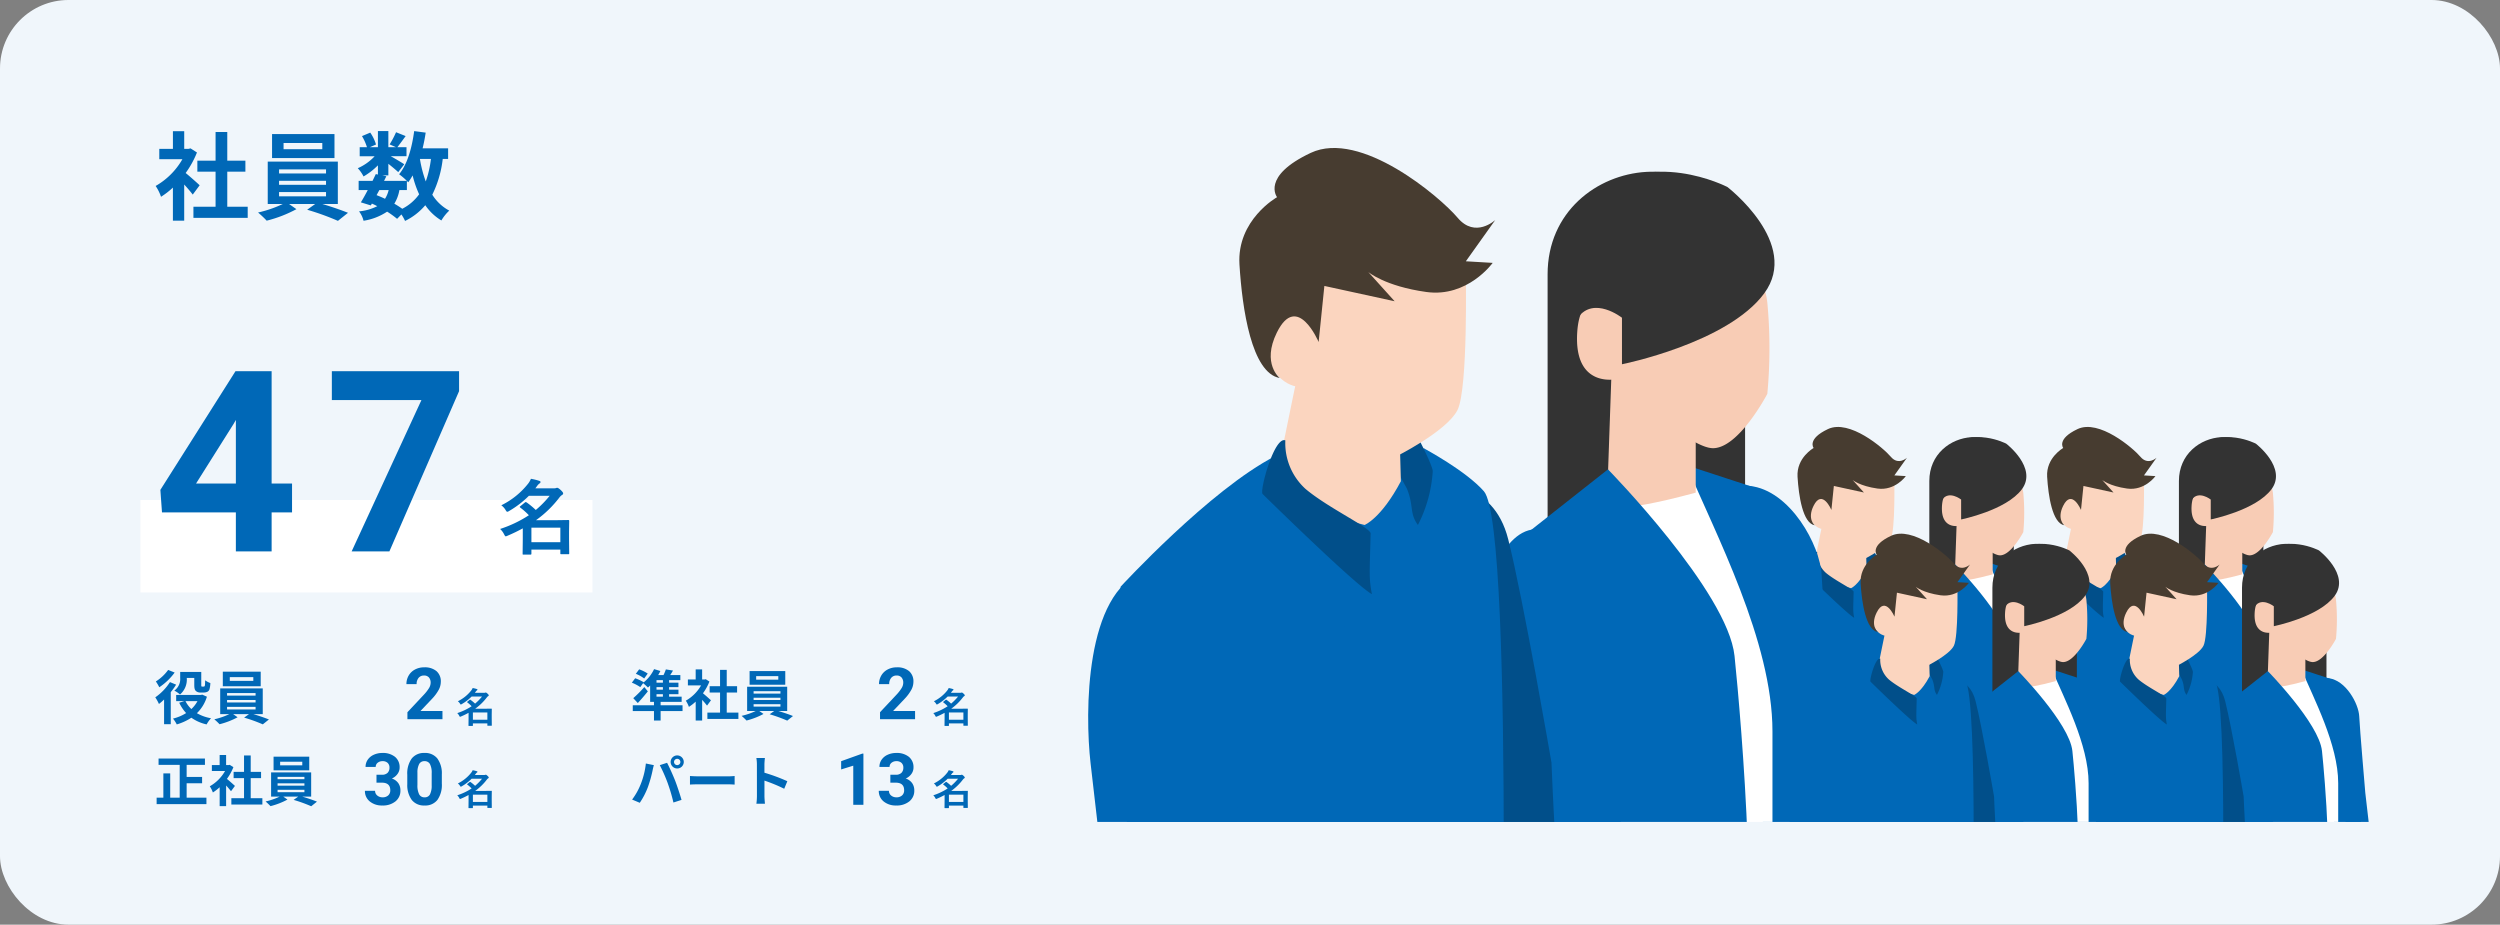 <svg xmlns="http://www.w3.org/2000/svg" xmlns:xlink="http://www.w3.org/1999/xlink" width="730" height="270" viewBox="0 0 730 270">
  <rect x="0" y="0" width="730" height="270" fill="#808080" stroke="none"/>
  <defs>
    <clipPath id="clip-path">
      <rect id="長方形_21727" data-name="長方形 21727" width="52.114" height="83.928" fill="none"/>
    </clipPath>
    <clipPath id="clip-path-2">
      <rect id="長方形_21726" data-name="長方形 21726" width="60.598" height="88.17" fill="none"/>
    </clipPath>
    <clipPath id="clip-path-9">
      <rect id="長方形_21727-5" data-name="長方形 21727" width="121.853" height="196.239" fill="none"/>
    </clipPath>
    <clipPath id="clip-path-10">
      <rect id="長方形_21726-5" data-name="長方形 21726" width="141.689" height="206.158" fill="none"/>
    </clipPath>
  </defs>
  <g id="グループ_47066" data-name="グループ 47066" transform="translate(-290 -2106)">
    <rect id="長方形_21709" data-name="長方形 21709" width="730" height="270" rx="20" transform="translate(290 2106)" fill="#f0f6fb"/>
    <path id="パス_18174" data-name="パス 18174" d="M13.3-7.9c-.588-.56-2.744-2.492-4.088-3.584a27.177,27.177,0,0,0,3.3-5.992l-1.876-1.2-.588.14H8.792v-5.152h-3.3v5.152H1.512v3.024H8.26A20.915,20.915,0,0,1,.448-7.7,13.346,13.346,0,0,1,2.016-4.536,23.17,23.17,0,0,0,5.488-7.224v9.66h3.3V-8.12c.952,1.036,1.9,2.156,2.492,2.94Zm8.064,6.272V-11.872h5.292v-3.22H21.364v-8.372H17.948v8.372h-5.32v3.22h5.32V-1.624H11.48V1.624H27.328V-1.624Zm27.748-16.8H37.8v-1.82H49.112Zm3.556-4.424H34.44v7H52.668ZM36.484-5.908H50.2v1.232H36.484Zm0-3.3H50.2v1.176H36.484Zm0-3.332H50.2v1.2H36.484ZM53.648-2.436V-14.812H33.18V-2.436h4.4A34.182,34.182,0,0,1,30.352.056a29.288,29.288,0,0,1,2.52,2.38,37.308,37.308,0,0,0,8.68-3.36L39.4-2.436H47.04L44.688-.756a74.527,74.527,0,0,1,8.988,3.248L56.616.14c-1.932-.784-4.872-1.792-7.5-2.576ZM73.808-6.5V-9.184c.168.168.28.308.392.42a17.76,17.76,0,0,0,1.288-2.016,29.643,29.643,0,0,0,1.9,5.516,13.755,13.755,0,0,1-4.928,4.228A26.079,26.079,0,0,0,70.14-2.52,11.316,11.316,0,0,0,71.624-6.5Zm-8.036,0h2.716a8.513,8.513,0,0,1-1.064,2.548c-.812-.392-1.624-.728-2.464-1.064Zm15.064-9.1a29.96,29.96,0,0,1-1.512,6.58,35.33,35.33,0,0,1-1.708-6.58Zm5.012,0v-3.08H78.4c.364-1.484.672-3.024.9-4.592l-3.36-.448c-.672,4.984-2.016,9.744-4.4,12.6a19.414,19.414,0,0,1,2.268,1.932H67.144l.672-1.344-1.2-.252H68.4v-3.388c1.092.868,2.268,1.848,2.884,2.436l1.764-2.3c-.616-.42-2.6-1.6-3.948-2.352H73.7v-2.632h-2.66c.672-.868,1.54-2.044,2.408-3.248l-2.8-1.12a27.045,27.045,0,0,1-1.876,3.556l1.848.812H68.4v-4.7H65.352v4.7H63l1.792-.784a11.929,11.929,0,0,0-1.68-3.472L60.7-22.26a14.916,14.916,0,0,1,1.456,3.248H60.032v2.632H64.4a14.874,14.874,0,0,1-4.928,3.5,10.074,10.074,0,0,1,1.68,2.408,20.18,20.18,0,0,0,4.2-3.248v2.688l-.616-.14c-.28.616-.616,1.288-.952,1.988h-4.06V-6.5h2.66c-.7,1.344-1.4,2.6-2.016,3.584l2.912.9.308-.532a16.145,16.145,0,0,1,1.568.756A14.713,14.713,0,0,1,59.836-.28a7.355,7.355,0,0,1,1.316,2.744A17.178,17.178,0,0,0,68.04-.2a26.534,26.534,0,0,1,2.912,2.1L72.212.616a12.643,12.643,0,0,1,1.064,1.9,18.186,18.186,0,0,0,5.908-4.592,15.2,15.2,0,0,0,4.7,4.452A12.857,12.857,0,0,1,86.184-.5a13.142,13.142,0,0,1-4.956-4.648A31.507,31.507,0,0,0,84.28-15.6Z" transform="translate(335 2168)" fill="#0068b7"/>
    <g id="グループ_46053" data-name="グループ 46053" transform="translate(-129 54)">
      <g id="グループ_46653" data-name="グループ 46653">
        <path id="パス_18180" data-name="パス 18180" d="M9.5-1.072V-5.28h4.512V-7.136H9.5v-3.52h5.344v-1.856H1.3v1.856H7.472v9.584H4.7v-7.1h-2v7.1H.736V.8H15.28V-1.072Zm14.1-3.44c-.336-.32-1.568-1.424-2.336-2.048a15.53,15.53,0,0,0,1.888-3.424l-1.072-.688-.336.08h-.72v-2.944H19.136v2.944H16.864v1.728H20.72A11.951,11.951,0,0,1,16.256-4.4a7.626,7.626,0,0,1,.9,1.808,13.24,13.24,0,0,0,1.984-1.536v5.52h1.888V-4.64c.544.592,1.088,1.232,1.424,1.68ZM28.208-.928V-6.784h3.024v-1.84H28.208v-4.784H26.256v4.784h-3.04v1.84h3.04V-.928h-3.7V.928h9.056V-.928Zm15.056-9.6H36.8v-1.04h6.464ZM45.3-13.056H34.88v4H45.3Zm-9.248,9.68h7.84v.7h-7.84Zm0-1.888h7.84v.672h-7.84Zm0-1.9h7.84v.688h-7.84Zm9.808,5.776V-8.464H34.16v7.072h2.512A19.532,19.532,0,0,1,32.544.032a16.735,16.735,0,0,1,1.44,1.36,21.319,21.319,0,0,0,4.96-1.92l-1.232-.864H42.08l-1.344.96a42.587,42.587,0,0,1,5.136,1.856L47.552.08c-1.1-.448-2.784-1.024-4.288-1.472Z" transform="translate(464 2286)" fill="#0068b7"/>
        <path id="パス_18181" data-name="パス 18181" d="M-20.067-8.777h1.579a2.225,2.225,0,0,0,1.671-.564,2.067,2.067,0,0,0,.543-1.5,1.827,1.827,0,0,0-.538-1.4,2.086,2.086,0,0,0-1.482-.5,2.187,2.187,0,0,0-1.425.467,1.492,1.492,0,0,0-.574,1.215h-2.963a3.644,3.644,0,0,1,.631-2.1,4.2,4.2,0,0,1,1.764-1.451,5.886,5.886,0,0,1,2.5-.523A5.582,5.582,0,0,1-14.653-14a3.866,3.866,0,0,1,1.343,3.122,3.141,3.141,0,0,1-.625,1.887A4.064,4.064,0,0,1-15.576-7.67a3.71,3.71,0,0,1,1.882,1.354,3.672,3.672,0,0,1,.62,2.133A3.93,3.93,0,0,1-14.525-.995a5.834,5.834,0,0,1-3.84,1.2A5.531,5.531,0,0,1-22.02-.974a3.851,3.851,0,0,1-1.42-3.117h2.963a1.717,1.717,0,0,0,.631,1.374,2.324,2.324,0,0,0,1.553.533,2.335,2.335,0,0,0,1.656-.559,1.929,1.929,0,0,0,.6-1.482q0-2.235-2.461-2.235h-1.569Zm19.083,2.6A7.563,7.563,0,0,1-2.266-1.436,4.474,4.474,0,0,1-6.019.205,4.505,4.505,0,0,1-9.751-1.4a7.342,7.342,0,0,1-1.323-4.614V-8.767a7.464,7.464,0,0,1,1.3-4.748,4.507,4.507,0,0,1,3.738-1.62,4.512,4.512,0,0,1,3.732,1.6A7.319,7.319,0,0,1-.984-8.921ZM-3.948-9.194a5.467,5.467,0,0,0-.508-2.7,1.715,1.715,0,0,0-1.584-.847,1.685,1.685,0,0,0-1.543.806,5.116,5.116,0,0,0-.528,2.52v3.633a5.739,5.739,0,0,0,.5,2.715,1.693,1.693,0,0,0,1.594.888A1.664,1.664,0,0,0-4.45-3.036a5.6,5.6,0,0,0,.5-2.607Z" transform="translate(549 2287)" fill="#0068b7"/>
        <path id="パス_18182" data-name="パス 18182" d="M-5.309-6.229A11.4,11.4,0,0,0-1.395-9.387a3.049,3.049,0,0,0,.41-.709,8.531,8.531,0,0,1,1.23.3q.17.047.17.164a.245.245,0,0,1-.158.217A1.7,1.7,0,0,0-.1-9.023L-.34-8.7H2.279a1.575,1.575,0,0,0,.346-.023.717.717,0,0,1,.217-.059q.164,0,.5.311.375.346.375.5a.275.275,0,0,1-.17.24,1.55,1.55,0,0,0-.393.381A15.94,15.94,0,0,1-.24-4.055H2.842l1.629-.023q.135,0,.135.117L4.582-2.414v1.107L4.605.779A.185.185,0,0,1,4.582.9a.2.2,0,0,1-.105.018H3.451q-.1,0-.123-.029A.183.183,0,0,1,3.311.779V.24H-.914v.6q0,.135-.117.135H-2.068q-.094,0-.111-.023A.219.219,0,0,1-2.2.838l.023-2.121V-2.859A23.373,23.373,0,0,1-4.395-1.787a.939.939,0,0,1-.275.094q-.082,0-.24-.311a2.648,2.648,0,0,0-.574-.768,17.583,17.583,0,0,0,4.2-2A10.05,10.05,0,0,0-2.537-5.889q-.082-.064-.082-.1t.1-.117l.633-.516A.251.251,0,0,1-1.74-6.7a.349.349,0,0,1,.141.059,11.906,11.906,0,0,1,1.324,1.1A14.718,14.718,0,0,0,1.752-7.611H-1.283A14,14,0,0,1-4.166-5.4a.626.626,0,0,1-.275.117q-.1,0-.252-.275A2.369,2.369,0,0,0-5.309-6.229ZM3.311-2.965H-.914V-.838H3.311Z" transform="translate(558 2287)" fill="#0068b7"/>
      </g>
      <g id="グループ_46654" data-name="グループ 46654" transform="translate(0 1)">
        <path id="パス_18177" data-name="パス 18177" d="M9.537-12.036H11.73v1.989c0,1.122.153,1.5.476,1.819a1.852,1.852,0,0,0,1.275.442H14.5a2.484,2.484,0,0,0,1.02-.2,1.245,1.245,0,0,0,.646-.731,7.385,7.385,0,0,0,.255-1.836,5.581,5.581,0,0,1-1.513-.8c-.017.629-.034,1.173-.068,1.411s-.1.34-.17.374a.568.568,0,0,1-.255.051h-.357a.332.332,0,0,1-.238-.068c-.051-.068-.051-.221-.051-.527V-13.8H7.616v1.751A4.135,4.135,0,0,1,5.9-8.347,8.743,8.743,0,0,1,7.565-7.208,5.7,5.7,0,0,0,9.537-12ZM4.1-14.382A12.9,12.9,0,0,1,.51-11.016a13.475,13.475,0,0,1,1,1.7A17.689,17.689,0,0,0,6-13.617Zm.527,3.553A15.747,15.747,0,0,1,.34-6.375,12.222,12.222,0,0,1,1.411-4.437a16.8,16.8,0,0,0,1.5-1.309V1.462H4.862v-9.35a20.07,20.07,0,0,0,1.564-2.193ZM12.665-5.27A9.055,9.055,0,0,1,10.88-2.958,8.112,8.112,0,0,1,9.163-5.27Zm1.394-1.9-.374.085H6.443V-5.27h2.4l-1.513.459A11.488,11.488,0,0,0,9.35-1.785,12.873,12.873,0,0,1,5.508-.17a8.353,8.353,0,0,1,1.105,1.7A15.75,15.75,0,0,0,10.88-.425,12.274,12.274,0,0,0,15.334,1.53a8.331,8.331,0,0,1,1.292-1.8,12.619,12.619,0,0,1-4.131-1.479,11.225,11.225,0,0,0,2.924-4.811Zm14.909-4.012H22.1v-1.1h6.868Zm2.159-2.686H20.06v4.25H31.127ZM21.3-3.587h8.33v.748H21.3Zm0-2.006h8.33v.714H21.3Zm0-2.023h8.33v.731H21.3ZM31.722-1.479V-8.993H19.3v7.514h2.669A20.753,20.753,0,0,1,17.578.034a17.782,17.782,0,0,1,1.53,1.445,22.651,22.651,0,0,0,5.27-2.04l-1.309-.918H27.71L26.282-.459a45.249,45.249,0,0,1,5.457,1.972L33.524.085C32.351-.391,30.566-1,28.968-1.479Z" transform="translate(464 2261)" fill="#0068b7"/>
        <path id="パス_18178" data-name="パス 18178" d="M-.8,0H-11.033V-2.03L-6.2-7.178a11.915,11.915,0,0,0,1.471-1.9,3.048,3.048,0,0,0,.477-1.538,2.28,2.28,0,0,0-.5-1.564,1.814,1.814,0,0,0-1.436-.569,1.956,1.956,0,0,0-1.584.692,2.742,2.742,0,0,0-.579,1.82h-2.974a4.894,4.894,0,0,1,.651-2.492,4.589,4.589,0,0,1,1.841-1.769,5.594,5.594,0,0,1,2.7-.641,5.3,5.3,0,0,1,3.584,1.107A3.918,3.918,0,0,1-1.282-10.9a5.02,5.02,0,0,1-.574,2.256A12.536,12.536,0,0,1-3.825-5.968L-7.219-2.389H-.8Z" transform="translate(549 2261)" fill="#0068b7"/>
        <path id="パス_18179" data-name="パス 18179" d="M-5.309-6.229A11.4,11.4,0,0,0-1.395-9.387a3.049,3.049,0,0,0,.41-.709,8.531,8.531,0,0,1,1.23.3q.17.047.17.164a.245.245,0,0,1-.158.217A1.7,1.7,0,0,0-.1-9.023L-.34-8.7H2.279a1.575,1.575,0,0,0,.346-.023.717.717,0,0,1,.217-.059q.164,0,.5.311.375.346.375.5a.275.275,0,0,1-.17.24,1.55,1.55,0,0,0-.393.381A15.94,15.94,0,0,1-.24-4.055H2.842l1.629-.023q.135,0,.135.117L4.582-2.414v1.107L4.605.779A.185.185,0,0,1,4.582.9a.2.2,0,0,1-.105.018H3.451q-.1,0-.123-.029A.183.183,0,0,1,3.311.779V.24H-.914v.6q0,.135-.117.135H-2.068q-.094,0-.111-.023A.219.219,0,0,1-2.2.838l.023-2.121V-2.859A23.373,23.373,0,0,1-4.395-1.787a.939.939,0,0,1-.275.094q-.082,0-.24-.311a2.648,2.648,0,0,0-.574-.768,17.583,17.583,0,0,0,4.2-2A10.05,10.05,0,0,0-2.537-5.889q-.082-.064-.082-.1t.1-.117l.633-.516A.251.251,0,0,1-1.74-6.7a.349.349,0,0,1,.141.059,11.906,11.906,0,0,1,1.324,1.1A14.718,14.718,0,0,0,1.752-7.611H-1.283A14,14,0,0,1-4.166-5.4a.626.626,0,0,1-.275.117q-.1,0-.252-.275A2.369,2.369,0,0,0-5.309-6.229ZM3.311-2.965H-.914V-.838H3.311Z" transform="translate(558 2262)" fill="#0068b7"/>
      </g>
      <g id="グループ_46656" data-name="グループ 46656">
        <path id="パス_18188" data-name="パス 18188" d="M12.816-11.5a.929.929,0,0,1,.928-.928.929.929,0,0,1,.928.928.925.925,0,0,1-.928.912A.925.925,0,0,1,12.816-11.5Zm-.992,0a1.922,1.922,0,0,0,1.92,1.9,1.922,1.922,0,0,0,1.92-1.9,1.926,1.926,0,0,0-1.92-1.92A1.926,1.926,0,0,0,11.824-11.5ZM3.072-4.976A19.277,19.277,0,0,1,.576-.528l2.24.944A22,22,0,0,0,5.184-4.16a37.252,37.252,0,0,0,1.36-4.816c.064-.352.24-1.136.384-1.6l-2.336-.48A23.054,23.054,0,0,1,3.072-4.976Zm7.9-.336A49.438,49.438,0,0,1,12.64.336l2.368-.768c-.448-1.584-1.3-4.144-1.856-5.584-.608-1.552-1.712-4.016-2.368-5.248l-2.128.688A44.821,44.821,0,0,1,10.976-5.312Zm6.5-2.1V-4.9c.592-.048,1.664-.08,2.576-.08H28.64c.672,0,1.488.064,1.872.08V-7.408c-.416.032-1.12.1-1.872.1H20.048C19.216-7.312,18.048-7.36,17.472-7.408ZM37.024-1.536A17.573,17.573,0,0,1,36.864.7h2.5c-.064-.656-.144-1.776-.144-2.24V-6.064A46.214,46.214,0,0,1,44.992-3.68L45.9-5.888a52.257,52.257,0,0,0-6.688-2.48v-2.368a17.4,17.4,0,0,1,.144-1.92h-2.5a11.106,11.106,0,0,1,.16,1.92Z" transform="translate(603 2286)" fill="#0068b7"/>
        <path id="パス_18187" data-name="パス 18187" d="M-15.883,0h-2.963V-11.423l-3.538,1.1v-2.41L-16.2-14.95h.318Zm7.865-8.777h1.579a2.225,2.225,0,0,0,1.671-.564,2.067,2.067,0,0,0,.543-1.5,1.827,1.827,0,0,0-.538-1.4,2.086,2.086,0,0,0-1.482-.5,2.187,2.187,0,0,0-1.425.467,1.492,1.492,0,0,0-.574,1.215h-2.963a3.644,3.644,0,0,1,.631-2.1,4.2,4.2,0,0,1,1.764-1.451,5.886,5.886,0,0,1,2.5-.523A5.582,5.582,0,0,1-2.6-14a3.866,3.866,0,0,1,1.343,3.122,3.141,3.141,0,0,1-.625,1.887A4.064,4.064,0,0,1-3.527-7.67,3.71,3.71,0,0,1-1.646-6.316a3.672,3.672,0,0,1,.62,2.133A3.93,3.93,0,0,1-2.476-.995a5.834,5.834,0,0,1-3.84,1.2A5.531,5.531,0,0,1-9.972-.974a3.851,3.851,0,0,1-1.42-3.117h2.963A1.717,1.717,0,0,0-7.8-2.717a2.324,2.324,0,0,0,1.553.533,2.335,2.335,0,0,0,1.656-.559,1.929,1.929,0,0,0,.6-1.482q0-2.235-2.461-2.235H-8.019Z" transform="translate(687 2287)" fill="#0068b7"/>
        <path id="パス_18186" data-name="パス 18186" d="M-5.309-6.229A11.4,11.4,0,0,0-1.395-9.387a3.049,3.049,0,0,0,.41-.709,8.531,8.531,0,0,1,1.23.3q.17.047.17.164a.245.245,0,0,1-.158.217A1.7,1.7,0,0,0-.1-9.023L-.34-8.7H2.279a1.575,1.575,0,0,0,.346-.023.717.717,0,0,1,.217-.059q.164,0,.5.311.375.346.375.5a.275.275,0,0,1-.17.24,1.55,1.55,0,0,0-.393.381A15.94,15.94,0,0,1-.24-4.055H2.842l1.629-.023q.135,0,.135.117L4.582-2.414v1.107L4.605.779A.185.185,0,0,1,4.582.9a.2.2,0,0,1-.105.018H3.451q-.1,0-.123-.029A.183.183,0,0,1,3.311.779V.24H-.914v.6q0,.135-.117.135H-2.068q-.094,0-.111-.023A.219.219,0,0,1-2.2.838l.023-2.121V-2.859A23.373,23.373,0,0,1-4.395-1.787a.939.939,0,0,1-.275.094q-.082,0-.24-.311a2.648,2.648,0,0,0-.574-.768,17.583,17.583,0,0,0,4.2-2A10.05,10.05,0,0,0-2.537-5.889q-.082-.064-.082-.1t.1-.117l.633-.516A.251.251,0,0,1-1.74-6.7a.349.349,0,0,1,.141.059,11.906,11.906,0,0,1,1.324,1.1A14.718,14.718,0,0,0,1.752-7.611H-1.283A14,14,0,0,1-4.166-5.4a.626.626,0,0,1-.275.117q-.1,0-.252-.275A2.369,2.369,0,0,0-5.309-6.229ZM3.311-2.965H-.914V-.838H3.311Z" transform="translate(697 2287)" fill="#0068b7"/>
      </g>
      <g id="グループ_46655" data-name="グループ 46655" transform="translate(0 1)">
        <path id="パス_18183" data-name="パス 18183" d="M5.136-12.32a11.341,11.341,0,0,0-2.5-1.232l-.976,1.3A10.543,10.543,0,0,1,4.1-10.88ZM7.7-6.3H9.568v.736H7.7Zm1.872-3.36H7.7V-10.4H9.568Zm0,2.048H7.7v-.736H9.568ZM15.3-3.072H8.9v-.992H15.04v-1.5H11.376V-6.3h2.736V-7.616H11.376v-.736H14.1V-9.664h-2.72V-10.4h3.28v-1.488H11.7c.272-.4.544-.848.816-1.312l-2.08-.336a13.5,13.5,0,0,1-.688,1.648H8.192a12.126,12.126,0,0,0,.64-1.184l-1.84-.544a10.975,10.975,0,0,1-3.072,3.9l.048-.064a12.9,12.9,0,0,0-2.5-1.168L.5-9.664a13.022,13.022,0,0,1,2.464,1.3L3.792-9.52A18.688,18.688,0,0,1,5.2-8.24c.208-.176.432-.384.64-.592v4.768H6.96v.992H.768V-1.36H6.96V1.392H8.9V-1.36h6.4ZM4.144-8.384A34.383,34.383,0,0,1,.912-5.136L2.24-3.712C3.248-4.8,4.256-5.984,5.168-7.12ZM23.6-4.512c-.336-.32-1.568-1.424-2.336-2.048a15.53,15.53,0,0,0,1.888-3.424l-1.072-.688-.336.08h-.72v-2.944H19.136v2.944H16.864v1.728H20.72A11.951,11.951,0,0,1,16.256-4.4a7.626,7.626,0,0,1,.9,1.808,13.24,13.24,0,0,0,1.984-1.536v5.52h1.888V-4.64c.544.592,1.088,1.232,1.424,1.68ZM28.208-.928V-6.784h3.024v-1.84H28.208v-4.784H26.256v4.784h-3.04v1.84h3.04V-.928h-3.7V.928h9.056V-.928Zm15.056-9.6H36.8v-1.04h6.464ZM45.3-13.056H34.88v4H45.3Zm-9.248,9.68h7.84v.7h-7.84Zm0-1.888h7.84v.672h-7.84Zm0-1.9h7.84v.688h-7.84Zm9.808,5.776V-8.464H34.16v7.072h2.512A19.532,19.532,0,0,1,32.544.032a16.735,16.735,0,0,1,1.44,1.36,21.319,21.319,0,0,0,4.96-1.92l-1.232-.864H42.08l-1.344.96a42.587,42.587,0,0,1,5.136,1.856L47.552.08c-1.1-.448-2.784-1.024-4.288-1.472Z" transform="translate(603 2260)" fill="#0068b7"/>
        <path id="パス_18184" data-name="パス 18184" d="M-.8,0H-11.033V-2.03L-6.2-7.178a11.915,11.915,0,0,0,1.471-1.9,3.048,3.048,0,0,0,.477-1.538,2.28,2.28,0,0,0-.5-1.564,1.814,1.814,0,0,0-1.436-.569,1.956,1.956,0,0,0-1.584.692,2.742,2.742,0,0,0-.579,1.82h-2.974a4.894,4.894,0,0,1,.651-2.492,4.589,4.589,0,0,1,1.841-1.769,5.594,5.594,0,0,1,2.7-.641,5.3,5.3,0,0,1,3.584,1.107A3.918,3.918,0,0,1-1.282-10.9a5.02,5.02,0,0,1-.574,2.256A12.536,12.536,0,0,1-3.825-5.968L-7.219-2.389H-.8Z" transform="translate(687 2261)" fill="#0068b7"/>
        <path id="パス_18185" data-name="パス 18185" d="M-5.309-6.229A11.4,11.4,0,0,0-1.395-9.387a3.049,3.049,0,0,0,.41-.709,8.531,8.531,0,0,1,1.23.3q.17.047.17.164a.245.245,0,0,1-.158.217A1.7,1.7,0,0,0-.1-9.023L-.34-8.7H2.279a1.575,1.575,0,0,0,.346-.023.717.717,0,0,1,.217-.059q.164,0,.5.311.375.346.375.5a.275.275,0,0,1-.17.24,1.55,1.55,0,0,0-.393.381A15.94,15.94,0,0,1-.24-4.055H2.842l1.629-.023q.135,0,.135.117L4.582-2.414v1.107L4.605.779A.185.185,0,0,1,4.582.9a.2.2,0,0,1-.105.018H3.451q-.1,0-.123-.029A.183.183,0,0,1,3.311.779V.24H-.914v.6q0,.135-.117.135H-2.068q-.094,0-.111-.023A.219.219,0,0,1-2.2.838l.023-2.121V-2.859A23.373,23.373,0,0,1-4.395-1.787a.939.939,0,0,1-.275.094q-.082,0-.24-.311a2.648,2.648,0,0,0-.574-.768,17.583,17.583,0,0,0,4.2-2A10.05,10.05,0,0,0-2.537-5.889q-.082-.064-.082-.1t.1-.117l.633-.516A.251.251,0,0,1-1.74-6.7a.349.349,0,0,1,.141.059,11.906,11.906,0,0,1,1.324,1.1A14.718,14.718,0,0,0,1.752-7.611H-1.283A14,14,0,0,1-4.166-5.4a.626.626,0,0,1-.275.117q-.1,0-.252-.275A2.369,2.369,0,0,0-5.309-6.229ZM3.311-2.965H-.914V-.838H3.311Z" transform="translate(697 2262)" fill="#0068b7"/>
      </g>
    </g>
    <g id="グループ_46064" data-name="グループ 46064" transform="translate(793.927 2226.662)">
      <g id="グループ_46067" data-name="グループ 46067" transform="translate(72.884 0)">
        <g id="グループ_46066" data-name="グループ 46066" transform="translate(47.619 4.242)">
          <g id="グループ_46065" data-name="グループ 46065" clip-path="url(#clip-path)">
            <path id="パス_9147" data-name="パス 9147" d="M168.851,84.77s.551-9.046,5.622-8.528,8.835,7.455,9,11.132,1.775,22.343,1.775,22.343l4.024,34.841s-12.251,7.308-11.973,12.543c0,0,1.917-28.785.2-33.8s-8.646-38.53-8.646-38.53" transform="translate(-137.43 -34.274)" fill="#0068b7"/>
            <path id="パス_9148" data-name="パス 9148" d="M136.5,55.586V24.315c0-15.636,24.663-18.478,24.663,0V55.586Z" transform="translate(-124.685 -8.773)" fill="#333"/>
            <path id="パス_9149" data-name="パス 9149" d="M141.8,76.351c.358-.8,5.085,4.42,14.273-2.772,0,0,10.968,10.7,10.677,16.894s2.065,45.027,2.065,45.027-23.051-3.936-29.615-10.961c0,0-.754-40.66,2.6-48.187" transform="translate(-125.717 -33.233)" fill="#fff"/>
            <path id="パス_9150" data-name="パス 9150" d="M174.859,75.186l-9.7-3.172c3.565,8.51,10.719,21.958,10.719,33.217v31.681l7.366-1.784s-.974-32.516-2.2-38.014-6.177-21.927-6.177-21.927" transform="translate(-135.974 -32.617)" fill="#0068b7"/>
            <path id="パス_9151" data-name="パス 9151" d="M149.331,51.183l-.617,17.675s.925,1.131,11.1-1.644V56.424Z" transform="translate(-129.496 -24.409)" fill="#f8ccb5"/>
            <path id="パス_9152" data-name="パス 9152" d="M142.689,72.842S157.66,88.119,158.5,96.147s3.513,39.307,0,43.154l-21.744-3.011-3.679-55.866Z" transform="translate(-123.333 -32.943)" fill="#0068b7"/>
            <path id="パス_9153" data-name="パス 9153" d="M159.548,20.658s6.166,5.241,6.782,10.79a61.1,61.1,0,0,1,0,11.407s-3.545,6.782-6.782,6.782-12.023-8.632-12.023-8.632-5.4,1.233-4.933-5.857,6.166-2.775,6.166-2.775.462-10.944,10.79-11.715" transform="translate(-127.073 -12.382)" fill="#f8ccb5"/>
            <path id="パス_9154" data-name="パス 9154" d="M159.992,13.414s9.188,7.055,4.595,13.279-17.765,8.853-17.765,8.853v-5.81s-3.523-2.766-5.513,0c0,0-5.819-8.438,1.531-14.939s17.152-1.383,17.152-1.383" transform="translate(-125.717 -8.773)" fill="#333"/>
            <path id="パス_9155" data-name="パス 9155" d="M123.673,93.282s2.118-8.953,7.137-8.058,7.471,4.365,7.36,8.058,0,26.187,0,26.187l17.615,16.115s-6.356,5.036-6.468,10.3c0,0-22.748-15.668-24.086-20.816s-1.561-31.782-1.561-31.782" transform="translate(-119.629 -37.797)" fill="#0068b7"/>
          </g>
        </g>
        <g id="グループ_46064-2" data-name="グループ 46064" transform="translate(0)">
          <g id="グループ_46063" data-name="グループ 46063" clip-path="url(#clip-path-2)">
            <path id="パス_9135" data-name="パス 9135" d="M73.288,76.209s6.921-1,8.853,6.684,5.4,27.893,5.4,27.893,2.183,58.991,8.317,53.836l-15.056,8.212s-1.871-29.856-.8-37.684c0,0-4.242-16.906-6.662-33.276s-5.861-16.554-.057-25.666" transform="translate(-27.622 -30.011)" fill="#014f8a"/>
            <path id="パス_9136" data-name="パス 9136" d="M30.623,70.344s-8.069,6-11.915,10.043l-2.613,64.119s19.914,15.859,39.82-.568l3.324-40.9s-5.452-29.312-8.884-34.5Z" transform="translate(-6.342 -27.003)" fill="#0068b7"/>
            <path id="パス_9141" data-name="パス 9141" d="M55.45,73.876c-2.226-2.543-7.463-5.344-7.463-5.344l-1.808,1.177c6.662,24.287,1.58,42.905,1.58,42.905C44.151,106.895,29.4,69.485,29.4,69.485,21.243,73.662,10.085,85.8,10.085,85.8s2.042,78.527,2.175,78.015,31.049,6.288,31.049,6.288l4.67-8.656,5.672,5.946,3.786-6.423s2-82.541-1.987-87.1" transform="translate(-3.974 -27.003)" fill="#0068b7"/>
            <path id="パス_9146" data-name="パス 9146" d="M40.725,139l-19.251-5.6.377-29.514s-4.6-11.252-11.924-8.664-7.379,17.587-6.643,23.962,2.538,21.977,2.538,21.977,22.126,9.9,26.054,8.323l6.3,2.063,6.568-11.494Z" transform="translate(-0.919 -38.303)" fill="#0068b7"/>
            <path id="パス_17475" data-name="パス 17475" d="M4.35.891A7.768,7.768,0,0,0,.084.026c.307,2.26-.345,2.921.043,3.168C2.771,4.873,9.462,9.079,9.462,9.079c1.854,1.49,1.748,2.55,3.416,3.312a17.019,17.019,0,0,0-1.619-6.738C11.038,5.1,7.075,2.346,4.35.891Z" transform="translate(37.984 34.004) rotate(29)" fill="#014f8a"/>
            <path id="パス_9137" data-name="パス 9137" d="M48.526,45.529c-.178.379-3.04,14.466-3.04,14.466s-.231,6.531,10.371,9.03c0,0,2.074-.815,4.531-5.459l-.447-16.112Z" transform="translate(-19.275 -17.939)" fill="#fbd5bf"/>
            <path id="パス_9144" data-name="パス 9144" d="M66.7,26.959s.307,14.767-1.034,17.435-7.794,5.866-7.794,5.866L46.283,41.5s-3.273.474-4.994-5.025,3.515-7.462,5.773-4.722c0,0,6.831-24.165,19.642-4.791" transform="translate(-17.486 -7.658)" fill="#fbd5bf"/>
            <path id="パス_9145" data-name="パス 9145" d="M41.834,35.34s-2.276-1.786-.37-5.665c2.544-5.175,5.224,1.167,5.224,1.167l.717-7,8.775,1.913L52.89,22.1S54.97,23.876,60.14,24.6s8.287-3.637,8.287-3.637l-3.351-.2,3.668-5.15s-2.492,2.329-4.691-.278S51.928,4.29,45.7,7.223s-4.2,5.531-4.2,5.531-5.038,2.824-4.7,8.4,1.517,13.555,5.031,14.181" transform="translate(-15.847 -2.605)" fill="#473c30"/>
            <path id="パス_17476" data-name="パス 17476" d="M5.305,5.417A7.71,7.71,0,0,1,1.572.005C.106-.221-.279,6.853.187,7.15c3.18,2.021,13.94,8.794,15.959,9.4-.77-1.831-.775-2.21-1.735-7.378C14.281,8.468,8.583,7.168,5.305,5.417Z" transform="matrix(0.978, 0.208, -0.208, 0.978, 25.149, 40.187)" fill="#014f8a"/>
          </g>
        </g>
      </g>
      <g id="グループ_46685" data-name="グループ 46685" transform="translate(0 0)">
        <g id="グループ_46066-2" data-name="グループ 46066" transform="translate(47.619 4.242)">
          <g id="グループ_46065-2" data-name="グループ 46065" clip-path="url(#clip-path)">
            <path id="パス_9147-2" data-name="パス 9147" d="M168.851,84.77s.551-9.046,5.622-8.528,8.835,7.455,9,11.132,1.775,22.343,1.775,22.343l4.024,34.841s-12.251,7.308-11.973,12.543c0,0,1.917-28.785.2-33.8s-8.646-38.53-8.646-38.53" transform="translate(-137.43 -34.274)" fill="#0068b7"/>
            <path id="パス_9148-2" data-name="パス 9148" d="M136.5,55.586V24.315c0-15.636,24.663-18.478,24.663,0V55.586Z" transform="translate(-124.685 -8.773)" fill="#333"/>
            <path id="パス_9149-2" data-name="パス 9149" d="M141.8,76.351c.358-.8,5.085,4.42,14.273-2.772,0,0,10.968,10.7,10.677,16.894s2.065,45.027,2.065,45.027-23.051-3.936-29.615-10.961c0,0-.754-40.66,2.6-48.187" transform="translate(-125.717 -33.233)" fill="#fff"/>
            <path id="パス_9150-2" data-name="パス 9150" d="M174.859,75.186l-9.7-3.172c3.565,8.51,10.719,21.958,10.719,33.217v31.681l7.366-1.784s-.974-32.516-2.2-38.014-6.177-21.927-6.177-21.927" transform="translate(-135.974 -32.617)" fill="#0068b7"/>
            <path id="パス_9151-2" data-name="パス 9151" d="M149.331,51.183l-.617,17.675s.925,1.131,11.1-1.644V56.424Z" transform="translate(-129.496 -24.409)" fill="#f8ccb5"/>
            <path id="パス_9152-2" data-name="パス 9152" d="M142.689,72.842S157.66,88.119,158.5,96.147s3.513,39.307,0,43.154l-21.744-3.011-3.679-55.866Z" transform="translate(-123.333 -32.943)" fill="#0068b7"/>
            <path id="パス_9153-2" data-name="パス 9153" d="M159.548,20.658s6.166,5.241,6.782,10.79a61.1,61.1,0,0,1,0,11.407s-3.545,6.782-6.782,6.782-12.023-8.632-12.023-8.632-5.4,1.233-4.933-5.857,6.166-2.775,6.166-2.775.462-10.944,10.79-11.715" transform="translate(-127.073 -12.382)" fill="#f8ccb5"/>
            <path id="パス_9154-2" data-name="パス 9154" d="M159.992,13.414s9.188,7.055,4.595,13.279-17.765,8.853-17.765,8.853v-5.81s-3.523-2.766-5.513,0c0,0-5.819-8.438,1.531-14.939s17.152-1.383,17.152-1.383" transform="translate(-125.717 -8.773)" fill="#333"/>
            <path id="パス_9155-2" data-name="パス 9155" d="M123.673,93.282s2.118-8.953,7.137-8.058,7.471,4.365,7.36,8.058,0,26.187,0,26.187l17.615,16.115s-6.356,5.036-6.468,10.3c0,0-22.748-15.668-24.086-20.816s-1.561-31.782-1.561-31.782" transform="translate(-119.629 -37.797)" fill="#0068b7"/>
          </g>
        </g>
        <g id="グループ_46064-3" data-name="グループ 46064" transform="translate(0)">
          <g id="グループ_46063-2" data-name="グループ 46063" clip-path="url(#clip-path-2)">
            <path id="パス_9135-2" data-name="パス 9135" d="M73.288,76.209s6.921-1,8.853,6.684,5.4,27.893,5.4,27.893,2.183,58.991,8.317,53.836l-15.056,8.212s-1.871-29.856-.8-37.684c0,0-4.242-16.906-6.662-33.276s-5.861-16.554-.057-25.666" transform="translate(-27.622 -30.011)" fill="#014f8a"/>
            <path id="パス_9136-2" data-name="パス 9136" d="M30.623,70.344s-8.069,6-11.915,10.043l-2.613,64.119s19.914,15.859,39.82-.568l3.324-40.9s-5.452-29.312-8.884-34.5Z" transform="translate(-6.342 -27.003)" fill="#0068b7"/>
            <path id="パス_9141-2" data-name="パス 9141" d="M55.45,73.876c-2.226-2.543-7.463-5.344-7.463-5.344l-1.808,1.177c6.662,24.287,1.58,42.905,1.58,42.905C44.151,106.895,29.4,69.485,29.4,69.485,21.243,73.662,10.085,85.8,10.085,85.8s2.042,78.527,2.175,78.015,31.049,6.288,31.049,6.288l4.67-8.656,5.672,5.946,3.786-6.423s2-82.541-1.987-87.1" transform="translate(-3.974 -27.003)" fill="#0068b7"/>
            <path id="パス_9146-2" data-name="パス 9146" d="M40.725,139l-19.251-5.6.377-29.514s-4.6-11.252-11.924-8.664-7.379,17.587-6.643,23.962,2.538,21.977,2.538,21.977,22.126,9.9,26.054,8.323l6.3,2.063,6.568-11.494Z" transform="translate(-0.919 -38.303)" fill="#0068b7"/>
            <path id="パス_17475-2" data-name="パス 17475" d="M4.35.891A7.768,7.768,0,0,0,.084.026c.307,2.26-.345,2.921.043,3.168C2.771,4.873,9.462,9.079,9.462,9.079c1.854,1.49,1.748,2.55,3.416,3.312a17.019,17.019,0,0,0-1.619-6.738C11.038,5.1,7.075,2.346,4.35.891Z" transform="translate(37.984 34.004) rotate(29)" fill="#014f8a"/>
            <path id="パス_9137-2" data-name="パス 9137" d="M48.526,45.529c-.178.379-3.04,14.466-3.04,14.466s-.231,6.531,10.371,9.03c0,0,2.074-.815,4.531-5.459l-.447-16.112Z" transform="translate(-19.275 -17.939)" fill="#fbd5bf"/>
            <path id="パス_9144-2" data-name="パス 9144" d="M66.7,26.959s.307,14.767-1.034,17.435-7.794,5.866-7.794,5.866L46.283,41.5s-3.273.474-4.994-5.025,3.515-7.462,5.773-4.722c0,0,6.831-24.165,19.642-4.791" transform="translate(-17.486 -7.658)" fill="#fbd5bf"/>
            <path id="パス_9145-2" data-name="パス 9145" d="M41.834,35.34s-2.276-1.786-.37-5.665c2.544-5.175,5.224,1.167,5.224,1.167l.717-7,8.775,1.913L52.89,22.1S54.97,23.876,60.14,24.6s8.287-3.637,8.287-3.637l-3.351-.2,3.668-5.15s-2.492,2.329-4.691-.278S51.928,4.29,45.7,7.223s-4.2,5.531-4.2,5.531-5.038,2.824-4.7,8.4,1.517,13.555,5.031,14.181" transform="translate(-15.847 -2.605)" fill="#473c30"/>
            <path id="パス_17476-2" data-name="パス 17476" d="M5.305,5.417A7.71,7.71,0,0,1,1.572.005C.106-.221-.279,6.853.187,7.15c3.18,2.021,13.94,8.794,15.959,9.4-.77-1.831-.775-2.21-1.735-7.378C14.281,8.468,8.583,7.168,5.305,5.417Z" transform="matrix(0.978, 0.208, -0.208, 0.978, 25.149, 40.187)" fill="#014f8a"/>
          </g>
        </g>
      </g>
    </g>
    <g id="グループ_46065-3" data-name="グループ 46065" transform="translate(812.348 2257.83)">
      <g id="グループ_46687" data-name="グループ 46687" transform="translate(72.884 0)">
        <g id="グループ_46066-3" data-name="グループ 46066" transform="translate(47.619 4.242)">
          <g id="グループ_46065-4" data-name="グループ 46065" clip-path="url(#clip-path)">
            <path id="パス_9147-3" data-name="パス 9147" d="M168.851,84.77s.551-9.046,5.622-8.528,8.835,7.455,9,11.132,1.775,22.343,1.775,22.343l4.024,34.841s-12.251,7.308-11.973,12.543c0,0,1.917-28.785.2-33.8s-8.646-38.53-8.646-38.53" transform="translate(-137.43 -34.274)" fill="#0068b7"/>
            <path id="パス_9148-3" data-name="パス 9148" d="M136.5,55.586V24.315c0-15.636,24.663-18.478,24.663,0V55.586Z" transform="translate(-124.685 -8.773)" fill="#333"/>
            <path id="パス_9149-3" data-name="パス 9149" d="M141.8,76.351c.358-.8,5.085,4.42,14.273-2.772,0,0,10.968,10.7,10.677,16.894s2.065,45.027,2.065,45.027-23.051-3.936-29.615-10.961c0,0-.754-40.66,2.6-48.187" transform="translate(-125.717 -33.233)" fill="#fff"/>
            <path id="パス_9150-3" data-name="パス 9150" d="M174.859,75.186l-9.7-3.172c3.565,8.51,10.719,21.958,10.719,33.217v31.681l7.366-1.784s-.974-32.516-2.2-38.014-6.177-21.927-6.177-21.927" transform="translate(-135.974 -32.617)" fill="#0068b7"/>
            <path id="パス_9151-3" data-name="パス 9151" d="M149.331,51.183l-.617,17.675s.925,1.131,11.1-1.644V56.424Z" transform="translate(-129.496 -24.409)" fill="#f8ccb5"/>
            <path id="パス_9152-3" data-name="パス 9152" d="M142.689,72.842S157.66,88.119,158.5,96.147s3.513,39.307,0,43.154l-21.744-3.011-3.679-55.866Z" transform="translate(-123.333 -32.943)" fill="#0068b7"/>
            <path id="パス_9153-3" data-name="パス 9153" d="M159.548,20.658s6.166,5.241,6.782,10.79a61.1,61.1,0,0,1,0,11.407s-3.545,6.782-6.782,6.782-12.023-8.632-12.023-8.632-5.4,1.233-4.933-5.857,6.166-2.775,6.166-2.775.462-10.944,10.79-11.715" transform="translate(-127.073 -12.382)" fill="#f8ccb5"/>
            <path id="パス_9154-3" data-name="パス 9154" d="M159.992,13.414s9.188,7.055,4.595,13.279-17.765,8.853-17.765,8.853v-5.81s-3.523-2.766-5.513,0c0,0-5.819-8.438,1.531-14.939s17.152-1.383,17.152-1.383" transform="translate(-125.717 -8.773)" fill="#333"/>
            <path id="パス_9155-3" data-name="パス 9155" d="M123.673,93.282s2.118-8.953,7.137-8.058,7.471,4.365,7.36,8.058,0,26.187,0,26.187l17.615,16.115s-6.356,5.036-6.468,10.3c0,0-22.748-15.668-24.086-20.816s-1.561-31.782-1.561-31.782" transform="translate(-119.629 -37.797)" fill="#0068b7"/>
          </g>
        </g>
        <g id="グループ_46064-4" data-name="グループ 46064" transform="translate(0)">
          <g id="グループ_46063-3" data-name="グループ 46063" clip-path="url(#clip-path-2)">
            <path id="パス_9135-3" data-name="パス 9135" d="M73.288,76.209s6.921-1,8.853,6.684,5.4,27.893,5.4,27.893,2.183,58.991,8.317,53.836l-15.056,8.212s-1.871-29.856-.8-37.684c0,0-4.242-16.906-6.662-33.276s-5.861-16.554-.057-25.666" transform="translate(-27.622 -30.011)" fill="#014f8a"/>
            <path id="パス_9136-3" data-name="パス 9136" d="M30.623,70.344s-8.069,6-11.915,10.043l-2.613,64.119s19.914,15.859,39.82-.568l3.324-40.9s-5.452-29.312-8.884-34.5Z" transform="translate(-6.342 -27.003)" fill="#0068b7"/>
            <path id="パス_9141-3" data-name="パス 9141" d="M55.45,73.876c-2.226-2.543-7.463-5.344-7.463-5.344l-1.808,1.177c6.662,24.287,1.58,42.905,1.58,42.905C44.151,106.895,29.4,69.485,29.4,69.485,21.243,73.662,10.085,85.8,10.085,85.8s2.042,78.527,2.175,78.015,31.049,6.288,31.049,6.288l4.67-8.656,5.672,5.946,3.786-6.423s2-82.541-1.987-87.1" transform="translate(-3.974 -27.003)" fill="#0068b7"/>
            <path id="パス_9146-3" data-name="パス 9146" d="M40.725,139l-19.251-5.6.377-29.514s-4.6-11.252-11.924-8.664-7.379,17.587-6.643,23.962,2.538,21.977,2.538,21.977,22.126,9.9,26.054,8.323l6.3,2.063,6.568-11.494Z" transform="translate(-0.919 -38.303)" fill="#0068b7"/>
            <path id="パス_17475-3" data-name="パス 17475" d="M4.35.891A7.768,7.768,0,0,0,.084.026c.307,2.26-.345,2.921.043,3.168C2.771,4.873,9.462,9.079,9.462,9.079c1.854,1.49,1.748,2.55,3.416,3.312a17.019,17.019,0,0,0-1.619-6.738C11.038,5.1,7.075,2.346,4.35.891Z" transform="translate(37.984 34.004) rotate(29)" fill="#014f8a"/>
            <path id="パス_9137-3" data-name="パス 9137" d="M48.526,45.529c-.178.379-3.04,14.466-3.04,14.466s-.231,6.531,10.371,9.03c0,0,2.074-.815,4.531-5.459l-.447-16.112Z" transform="translate(-19.275 -17.939)" fill="#fbd5bf"/>
            <path id="パス_9144-3" data-name="パス 9144" d="M66.7,26.959s.307,14.767-1.034,17.435-7.794,5.866-7.794,5.866L46.283,41.5s-3.273.474-4.994-5.025,3.515-7.462,5.773-4.722c0,0,6.831-24.165,19.642-4.791" transform="translate(-17.486 -7.658)" fill="#fbd5bf"/>
            <path id="パス_9145-3" data-name="パス 9145" d="M41.834,35.34s-2.276-1.786-.37-5.665c2.544-5.175,5.224,1.167,5.224,1.167l.717-7,8.775,1.913L52.89,22.1S54.97,23.876,60.14,24.6s8.287-3.637,8.287-3.637l-3.351-.2,3.668-5.15s-2.492,2.329-4.691-.278S51.928,4.29,45.7,7.223s-4.2,5.531-4.2,5.531-5.038,2.824-4.7,8.4,1.517,13.555,5.031,14.181" transform="translate(-15.847 -2.605)" fill="#473c30"/>
            <path id="パス_17476-3" data-name="パス 17476" d="M5.305,5.417A7.71,7.71,0,0,1,1.572.005C.106-.221-.279,6.853.187,7.15c3.18,2.021,13.94,8.794,15.959,9.4-.77-1.831-.775-2.21-1.735-7.378C14.281,8.468,8.583,7.168,5.305,5.417Z" transform="matrix(0.978, 0.208, -0.208, 0.978, 25.149, 40.187)" fill="#014f8a"/>
          </g>
        </g>
      </g>
      <g id="グループ_46686" data-name="グループ 46686" transform="translate(0 0)">
        <g id="グループ_46066-4" data-name="グループ 46066" transform="translate(47.619 4.242)">
          <g id="グループ_46065-5" data-name="グループ 46065" clip-path="url(#clip-path)">
            <path id="パス_9147-4" data-name="パス 9147" d="M168.851,84.77s.551-9.046,5.622-8.528,8.835,7.455,9,11.132,1.775,22.343,1.775,22.343l4.024,34.841s-12.251,7.308-11.973,12.543c0,0,1.917-28.785.2-33.8s-8.646-38.53-8.646-38.53" transform="translate(-137.43 -34.274)" fill="#0068b7"/>
            <path id="パス_9148-4" data-name="パス 9148" d="M136.5,55.586V24.315c0-15.636,24.663-18.478,24.663,0V55.586Z" transform="translate(-124.685 -8.773)" fill="#333"/>
            <path id="パス_9149-4" data-name="パス 9149" d="M141.8,76.351c.358-.8,5.085,4.42,14.273-2.772,0,0,10.968,10.7,10.677,16.894s2.065,45.027,2.065,45.027-23.051-3.936-29.615-10.961c0,0-.754-40.66,2.6-48.187" transform="translate(-125.717 -33.233)" fill="#fff"/>
            <path id="パス_9150-4" data-name="パス 9150" d="M174.859,75.186l-9.7-3.172c3.565,8.51,10.719,21.958,10.719,33.217v31.681l7.366-1.784s-.974-32.516-2.2-38.014-6.177-21.927-6.177-21.927" transform="translate(-135.974 -32.617)" fill="#0068b7"/>
            <path id="パス_9151-4" data-name="パス 9151" d="M149.331,51.183l-.617,17.675s.925,1.131,11.1-1.644V56.424Z" transform="translate(-129.496 -24.409)" fill="#f8ccb5"/>
            <path id="パス_9152-4" data-name="パス 9152" d="M142.689,72.842S157.66,88.119,158.5,96.147s3.513,39.307,0,43.154l-21.744-3.011-3.679-55.866Z" transform="translate(-123.333 -32.943)" fill="#0068b7"/>
            <path id="パス_9153-4" data-name="パス 9153" d="M159.548,20.658s6.166,5.241,6.782,10.79a61.1,61.1,0,0,1,0,11.407s-3.545,6.782-6.782,6.782-12.023-8.632-12.023-8.632-5.4,1.233-4.933-5.857,6.166-2.775,6.166-2.775.462-10.944,10.79-11.715" transform="translate(-127.073 -12.382)" fill="#f8ccb5"/>
            <path id="パス_9154-4" data-name="パス 9154" d="M159.992,13.414s9.188,7.055,4.595,13.279-17.765,8.853-17.765,8.853v-5.81s-3.523-2.766-5.513,0c0,0-5.819-8.438,1.531-14.939s17.152-1.383,17.152-1.383" transform="translate(-125.717 -8.773)" fill="#333"/>
            <path id="パス_9155-4" data-name="パス 9155" d="M123.673,93.282s2.118-8.953,7.137-8.058,7.471,4.365,7.36,8.058,0,26.187,0,26.187l17.615,16.115s-6.356,5.036-6.468,10.3c0,0-22.748-15.668-24.086-20.816s-1.561-31.782-1.561-31.782" transform="translate(-119.629 -37.797)" fill="#0068b7"/>
          </g>
        </g>
        <g id="グループ_46064-5" data-name="グループ 46064" transform="translate(0)">
          <g id="グループ_46063-4" data-name="グループ 46063" clip-path="url(#clip-path-2)">
            <path id="パス_9135-4" data-name="パス 9135" d="M73.288,76.209s6.921-1,8.853,6.684,5.4,27.893,5.4,27.893,2.183,58.991,8.317,53.836l-15.056,8.212s-1.871-29.856-.8-37.684c0,0-4.242-16.906-6.662-33.276s-5.861-16.554-.057-25.666" transform="translate(-27.622 -30.011)" fill="#014f8a"/>
            <path id="パス_9136-4" data-name="パス 9136" d="M30.623,70.344s-8.069,6-11.915,10.043l-2.613,64.119s19.914,15.859,39.82-.568l3.324-40.9s-5.452-29.312-8.884-34.5Z" transform="translate(-6.342 -27.003)" fill="#0068b7"/>
            <path id="パス_9141-4" data-name="パス 9141" d="M55.45,73.876c-2.226-2.543-7.463-5.344-7.463-5.344l-1.808,1.177c6.662,24.287,1.58,42.905,1.58,42.905C44.151,106.895,29.4,69.485,29.4,69.485,21.243,73.662,10.085,85.8,10.085,85.8s2.042,78.527,2.175,78.015,31.049,6.288,31.049,6.288l4.67-8.656,5.672,5.946,3.786-6.423s2-82.541-1.987-87.1" transform="translate(-3.974 -27.003)" fill="#0068b7"/>
            <path id="パス_9146-4" data-name="パス 9146" d="M40.725,139l-19.251-5.6.377-29.514s-4.6-11.252-11.924-8.664-7.379,17.587-6.643,23.962,2.538,21.977,2.538,21.977,22.126,9.9,26.054,8.323l6.3,2.063,6.568-11.494Z" transform="translate(-0.919 -38.303)" fill="#0068b7"/>
            <path id="パス_17475-4" data-name="パス 17475" d="M4.35.891A7.768,7.768,0,0,0,.084.026c.307,2.26-.345,2.921.043,3.168C2.771,4.873,9.462,9.079,9.462,9.079c1.854,1.49,1.748,2.55,3.416,3.312a17.019,17.019,0,0,0-1.619-6.738C11.038,5.1,7.075,2.346,4.35.891Z" transform="translate(37.984 34.004) rotate(29)" fill="#014f8a"/>
            <path id="パス_9137-4" data-name="パス 9137" d="M48.526,45.529c-.178.379-3.04,14.466-3.04,14.466s-.231,6.531,10.371,9.03c0,0,2.074-.815,4.531-5.459l-.447-16.112Z" transform="translate(-19.275 -17.939)" fill="#fbd5bf"/>
            <path id="パス_9144-4" data-name="パス 9144" d="M66.7,26.959s.307,14.767-1.034,17.435-7.794,5.866-7.794,5.866L46.283,41.5s-3.273.474-4.994-5.025,3.515-7.462,5.773-4.722c0,0,6.831-24.165,19.642-4.791" transform="translate(-17.486 -7.658)" fill="#fbd5bf"/>
            <path id="パス_9145-4" data-name="パス 9145" d="M41.834,35.34s-2.276-1.786-.37-5.665c2.544-5.175,5.224,1.167,5.224,1.167l.717-7,8.775,1.913L52.89,22.1S54.97,23.876,60.14,24.6s8.287-3.637,8.287-3.637l-3.351-.2,3.668-5.15s-2.492,2.329-4.691-.278S51.928,4.29,45.7,7.223s-4.2,5.531-4.2,5.531-5.038,2.824-4.7,8.4,1.517,13.555,5.031,14.181" transform="translate(-15.847 -2.605)" fill="#473c30"/>
            <path id="パス_17476-4" data-name="パス 17476" d="M5.305,5.417A7.71,7.71,0,0,1,1.572.005C.106-.221-.279,6.853.187,7.15c3.18,2.021,13.94,8.794,15.959,9.4-.77-1.831-.775-2.21-1.735-7.378C14.281,8.468,8.583,7.168,5.305,5.417Z" transform="matrix(0.978, 0.208, -0.208, 0.978, 25.149, 40.187)" fill="#014f8a"/>
          </g>
        </g>
      </g>
    </g>
    <g id="グループ_46066-5" data-name="グループ 46066" transform="translate(574.926 2139.843)">
      <g id="グループ_46066-6" data-name="グループ 46066" transform="translate(139.341 9.918)">
        <g id="グループ_46065-6" data-name="グループ 46065" clip-path="url(#clip-path-9)">
          <path id="パス_9147-5" data-name="パス 9147" d="M168.851,96.211S170.14,75.059,182,76.271,202.652,93.7,203.031,102.3s4.15,52.242,4.15,52.242l9.408,81.464s-28.644,17.086-27.995,29.327c0,0,4.482-67.305.473-79.033s-20.216-90.09-20.216-90.09" transform="translate(-95.384 21.857)" fill="#0068b7"/>
          <path id="パス_9148-5" data-name="パス 9148" d="M136.5,114.58V41.463c0-36.559,57.667-43.205,57.667,0V114.58Z" transform="translate(-108.869 -5.124)" fill="#333"/>
          <path id="パス_9149-5" data-name="パス 9149" d="M145.371,80.061c.836-1.876,11.891,10.335,33.373-6.482,0,0,25.646,25.029,24.964,39.5s4.829,105.281,4.829,105.281-53.9-9.2-69.245-25.629c0,0-1.764-95.071,6.078-112.67" transform="translate(-107.777 20.756)" fill="#fff"/>
          <path id="パス_9150-5" data-name="パス 9150" d="M187.845,79.431l-22.69-7.417c8.336,19.9,25.062,51.341,25.062,77.667v74.076l17.222-4.171s-2.277-76.028-5.15-88.884-14.444-51.27-14.444-51.27" transform="translate(-96.925 20.104)" fill="#0068b7"/>
          <path id="パス_9151-5" data-name="パス 9151" d="M150.156,51.183l-1.442,41.328s2.164,2.644,25.95-3.844V63.438Z" transform="translate(-103.779 11.42)" fill="#f8ccb5"/>
          <path id="パス_9152-5" data-name="パス 9152" d="M155.559,72.842s35,35.72,36.958,54.492,8.214,91.907,0,100.9L141.675,221.2l-8.6-130.625Z" transform="translate(-110.3 20.449)" fill="#0068b7"/>
          <path id="パス_9153-5" data-name="パス 9153" d="M182.275,20.658s14.417,12.255,15.858,25.229a142.863,142.863,0,0,1,0,26.672s-8.289,15.858-15.858,15.858-28.112-20.184-28.112-20.184-12.615,2.883-11.534-13.7,14.417-6.488,14.417-6.488,1.081-25.589,25.229-27.391" transform="translate(-106.343 -1.306)" fill="#f8ccb5"/>
          <path id="パス_9154-5" data-name="パス 9154" d="M187.919,15.976s21.484,16.5,10.743,31.05-41.538,20.7-41.538,20.7V54.141s-8.236-6.468-12.891,0c0,0-13.606-19.73,3.581-34.931s40.105-3.235,40.105-3.235" transform="translate(-107.777 -5.124)" fill="#333"/>
          <path id="パス_9155-5" data-name="パス 9155" d="M123.673,104.149s4.953-20.933,16.687-18.84,17.469,10.206,17.208,18.84.009,61.231.009,61.231l41.186,37.681S183.9,214.835,183.64,227.133c0,0-53.189-36.635-56.317-48.672s-3.65-74.313-3.65-74.313" transform="translate(-114.218 25.585)" fill="#0068b7"/>
        </g>
      </g>
      <g id="グループ_46064-6" data-name="グループ 46064" transform="translate(28)">
        <g id="グループ_46063-5" data-name="グループ 46063" clip-path="url(#clip-path-10)">
          <path id="パス_9135-5" data-name="パス 9135" d="M77.55,76.267s16.182-2.346,20.7,15.628,12.636,65.219,12.636,65.219,5.105,137.932,19.447,125.878l-35.2,19.2s-4.375-69.809-1.87-88.112c0,0-9.918-39.528-15.576-77.8s-13.7-38.707-.133-60.011" transform="translate(29.226 31.753)" fill="#014f8a"/>
          <path id="パス_9136-5" data-name="パス 9136" d="M50.064,72.77S31.2,86.794,22.2,96.252l-6.11,149.923s46.563,37.08,93.107-1.328l7.773-95.643S104.227,80.668,96.2,68.532Z" transform="translate(6.71 28.57)" fill="#0068b7"/>
          <path id="パス_9141-5" data-name="パス 9141" d="M116.156,81.026c-5.206-5.947-17.449-12.494-17.449-12.494l-4.228,2.752c15.577,56.788,3.7,100.32,3.7,100.32C89.737,158.231,55.247,70.761,55.247,70.761c-19.073,9.765-45.162,38.154-45.162,38.154s4.774,183.609,5.085,182.412,72.6,14.7,72.6,14.7l10.919-20.24,13.262,13.9,8.853-15.019s4.674-193-4.646-203.646" transform="translate(4.204 28.57)" fill="#0068b7"/>
          <path id="パス_9146-5" data-name="パス 9146" d="M91.235,198.1,46.224,185,47.1,116S36.353,89.687,19.223,95.737,1.97,136.858,3.691,151.765s5.935,51.386,5.935,51.386,51.735,23.139,60.919,19.461l14.72,4.823,15.358-26.874Z" transform="translate(1.839 37.344)" fill="#0068b7"/>
          <path id="パス_17475-5" data-name="パス 17475" d="M10.172,2.084C5.743-.545.2.06.2.06.914,5.345-.609,6.89.3,7.467c6.181,3.926,21.827,13.761,21.827,13.761,4.336,3.483,4.086,5.963,7.988,7.745a39.793,39.793,0,0,0-3.786-15.754C25.808,11.935,16.542,5.486,10.172,2.084Z" transform="translate(88.814 79.508) rotate(29)" fill="#014f8a"/>
          <path id="パス_9137-5" data-name="パス 9137" d="M52.594,45.529c-.417.886-7.107,33.824-7.107,33.824s-.541,15.27,24.25,21.113c0,0,4.849-1.906,10.594-12.765L79.287,50.028Z" transform="translate(15.802 18.981)" fill="#fbd5bf"/>
          <path id="パス_9144-5" data-name="パス 9144" d="M101.17,37.025s.718,34.528-2.419,40.767S80.529,91.509,80.529,91.509L53.422,71.019s-7.653,1.109-11.677-11.75,8.219-17.448,13.5-11.042c0,0,15.973-56.5,45.927-11.2" transform="translate(13.91 8.103)" fill="#fbd5bf"/>
          <path id="パス_9145-5" data-name="パス 9145" d="M48.588,73.784s-5.322-4.177-.864-13.245c5.948-12.1,12.215,2.728,12.215,2.728l1.676-16.372,20.518,4.473-7.7-8.54s4.866,4.15,16.953,5.832,19.377-8.5,19.377-8.5l-7.835-.465L111.51,27.65S105.684,33.1,100.54,27,72.191,1.183,57.63,8.042,47.8,20.975,47.8,20.975s-11.779,6.6-10.979,19.652,3.548,31.694,11.763,33.157" transform="translate(12.175 2.756)" fill="#473c30"/>
          <path id="パス_17476-5" data-name="パス 17476" d="M12.4,12.667A18.028,18.028,0,0,1,3.675.012C.247-.516-.653,16.024.437,16.719,7.874,21.445,33.032,37.28,37.753,38.693c-1.8-4.28-1.813-5.166-4.056-17.251C33.392,19.8,20.068,16.76,12.4,12.667Z" transform="matrix(0.978, 0.208, -0.208, 0.978, 58.803, 93.963)" fill="#014f8a"/>
        </g>
      </g>
    </g>
    <rect id="長方形_21728" data-name="長方形 21728" width="132" height="27" transform="translate(331 2252)" fill="#fff"/>
    <g id="グループ_46068" data-name="グループ 46068" transform="translate(0 -20)">
      <path id="パス_18175" data-name="パス 18175" d="M-11.685-19.8h5.962v8.419h-5.962V0H-22.128V-11.382H-43.7l-.47-6.576,21.933-34.651h10.551Zm-22.077,0h11.635V-38.373l-.687,1.192Zm76.811-26.98L22.706,0H11.685L32.064-44.19H5.9v-8.419H43.049Z" transform="translate(381 2287)" fill="#0068b7"/>
      <path id="パス_18176" data-name="パス 18176" d="M-10.617-12.457a22.8,22.8,0,0,0,7.828-6.316,6.1,6.1,0,0,0,.82-1.418,17.063,17.063,0,0,1,2.461.609q.34.094.34.328a.49.49,0,0,1-.316.434,3.4,3.4,0,0,0-.715.773l-.48.645H4.559a3.15,3.15,0,0,0,.691-.047,1.434,1.434,0,0,1,.434-.117q.328,0,1.008.621.75.691.75,1.008a.55.55,0,0,1-.34.48,3.1,3.1,0,0,0-.785.762A31.88,31.88,0,0,1-.48-8.109H5.684l3.258-.047q.27,0,.27.234L9.164-4.828v2.215l.047,4.172a.371.371,0,0,1-.047.234.4.4,0,0,1-.211.035H6.9q-.2,0-.246-.059a.366.366,0,0,1-.035-.211V.48H-1.828v1.2q0,.27-.234.27H-4.137q-.187,0-.223-.047a.437.437,0,0,1-.035-.223l.047-4.242V-5.719A46.747,46.747,0,0,1-8.789-3.574a1.878,1.878,0,0,1-.551.188q-.164,0-.48-.621a5.3,5.3,0,0,0-1.148-1.535,35.166,35.166,0,0,0,8.4-4.008,20.1,20.1,0,0,0-2.508-2.227q-.164-.129-.164-.2t.2-.234l1.266-1.031a.5.5,0,0,1,.293-.152.7.7,0,0,1,.281.117A23.812,23.812,0,0,1-.551-11.086,29.435,29.435,0,0,0,3.5-15.223h-6.07a28,28,0,0,1-5.766,4.43,1.252,1.252,0,0,1-.551.234q-.2,0-.5-.551A4.738,4.738,0,0,0-10.617-12.457ZM6.621-5.93H-1.828v4.254H6.621Z" transform="translate(447 2286)" fill="#0068b7"/>
    </g>
  </g>
</svg>
